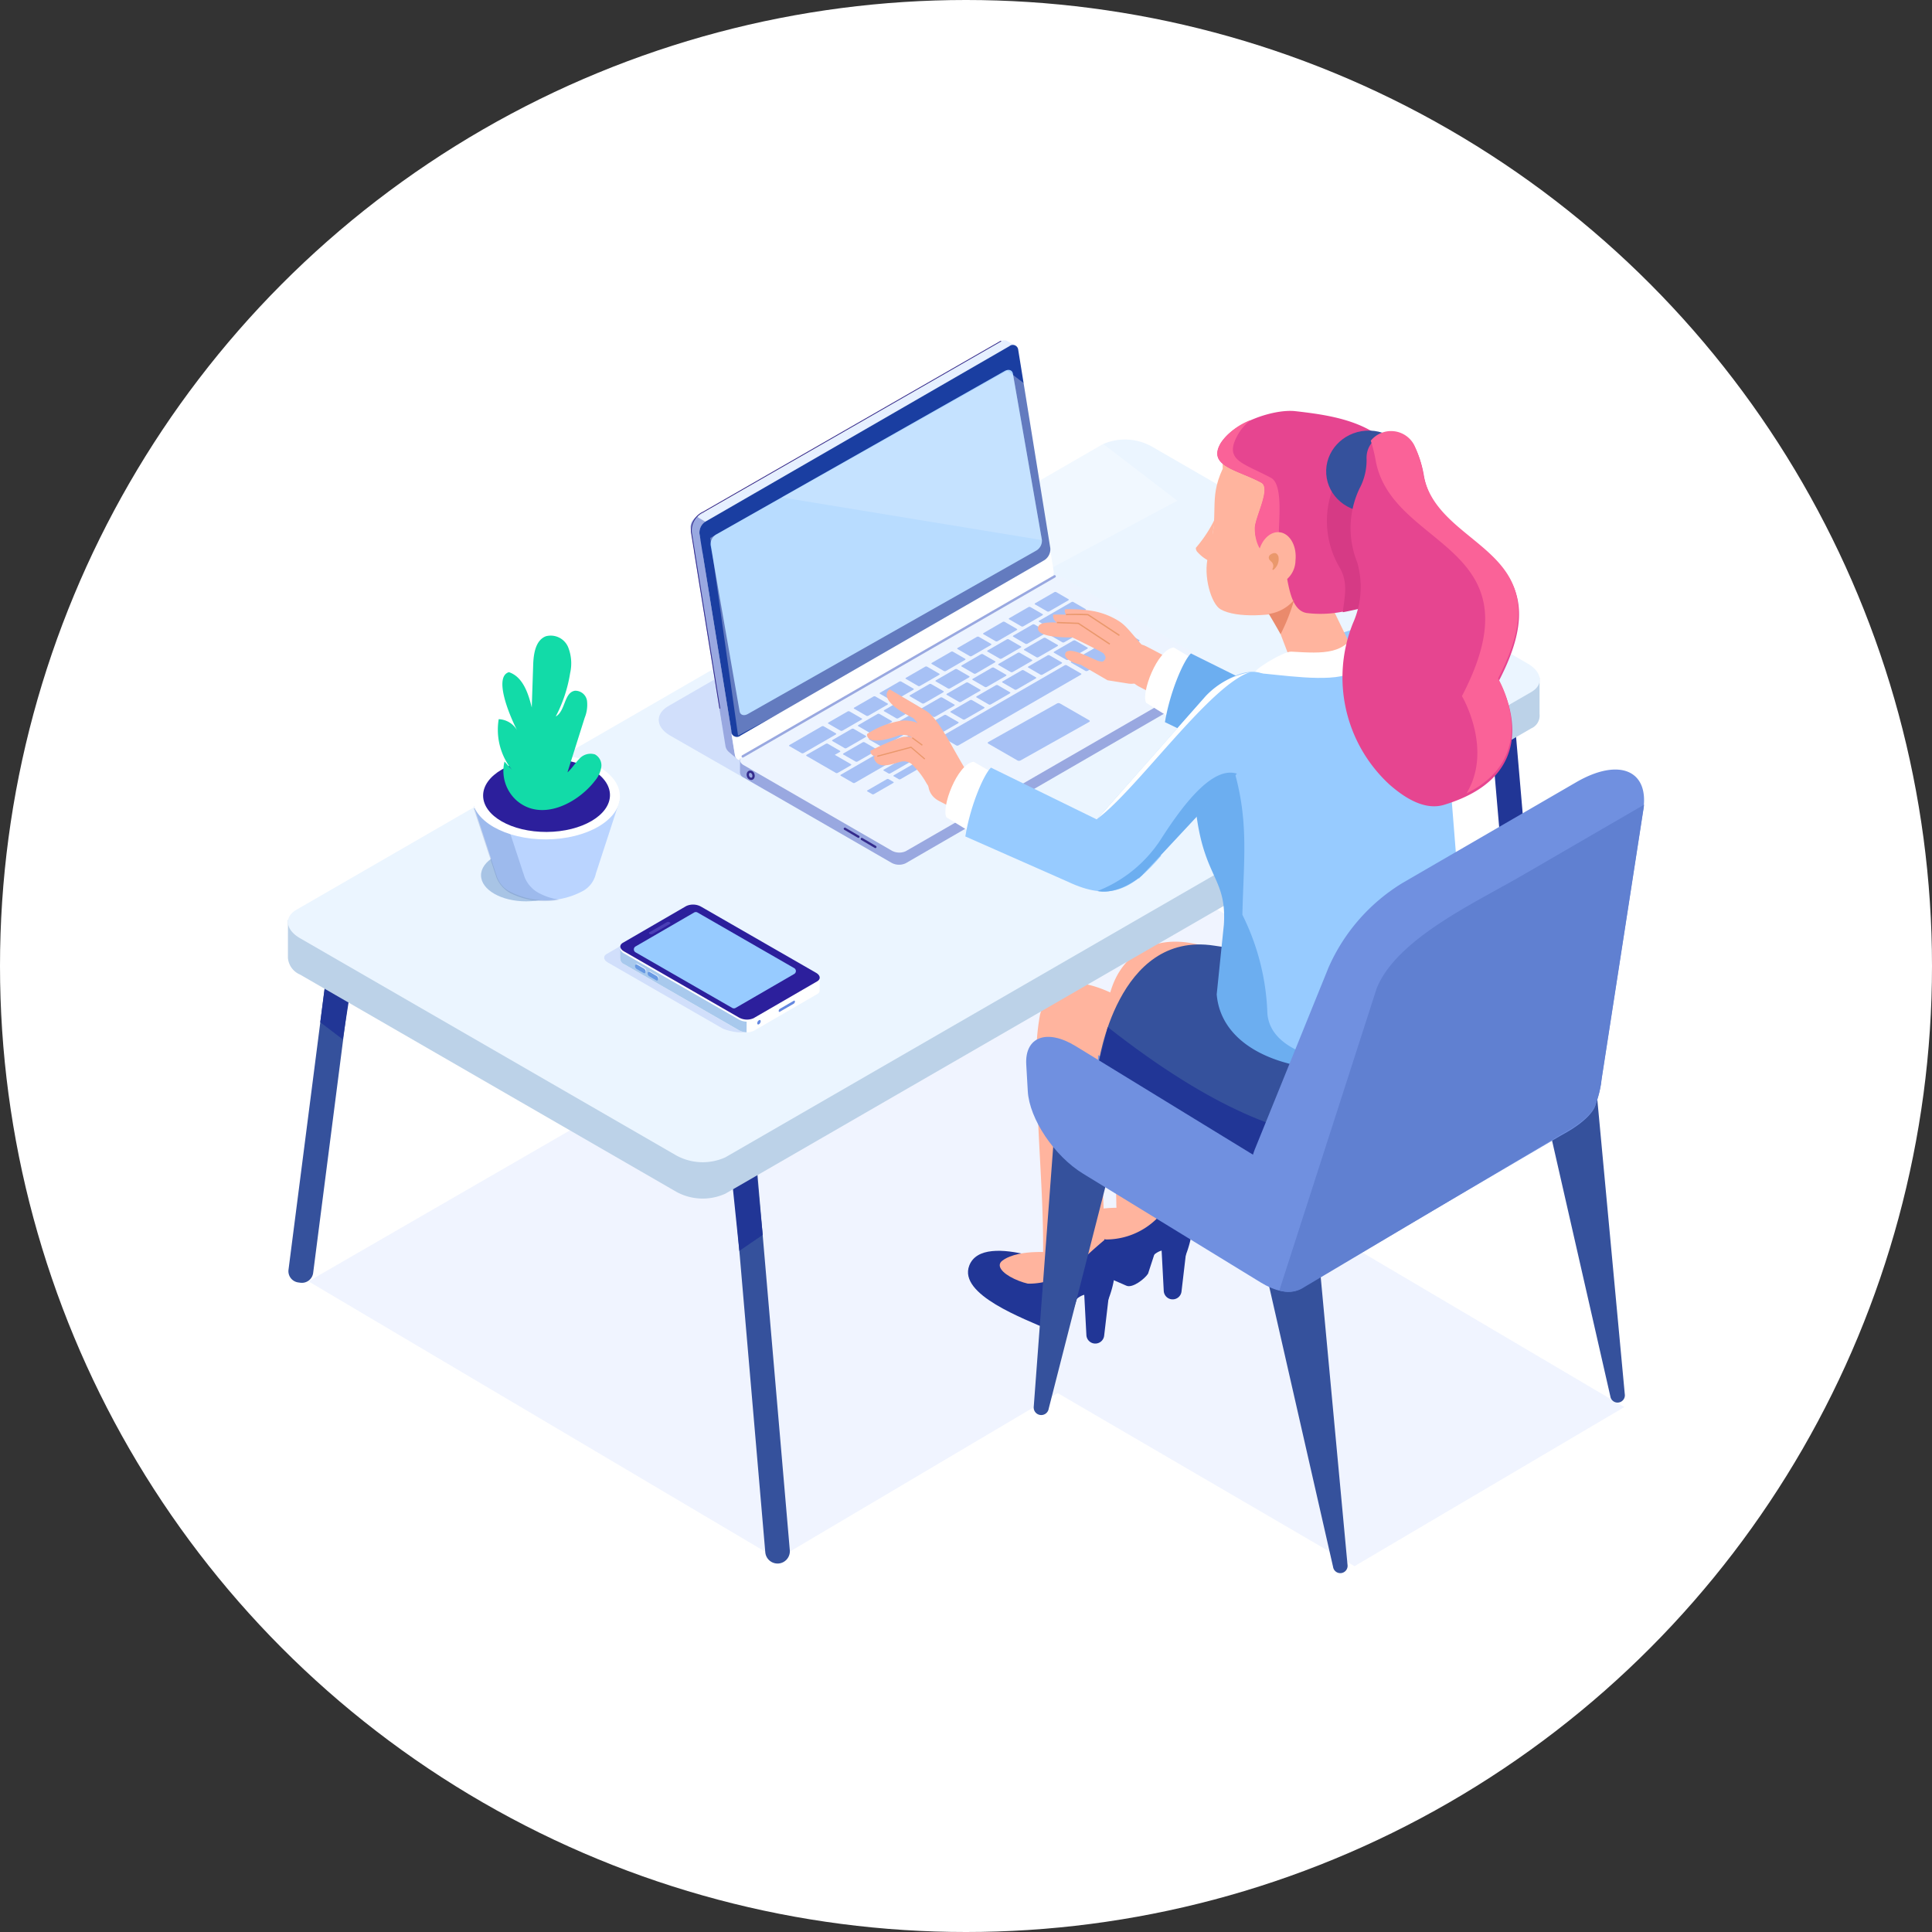 <svg xmlns="http://www.w3.org/2000/svg" xmlns:xlink="http://www.w3.org/1999/xlink" width="208" height="208" viewBox="0 0 208 208">
  <rect x="0" y="0" width="208" height="208" fill="#333333" stroke="none"/>
  <defs>
    <linearGradient id="linear-gradient" x1="5.495" y1="0.5" x2="6.495" y2="0.5" gradientUnits="objectBoundingBox">
      <stop offset="0.053" stop-color="#bad4ff"/>
      <stop offset="0.478" stop-color="#94ceff"/>
      <stop offset="0.684" stop-color="#9ec2ff"/>
      <stop offset="1" stop-color="#85aaff"/>
    </linearGradient>
  </defs>
  <g id="merit_img01.s" transform="translate(-491 -2916)">
    <circle id="楕円形_41" data-name="楕円形 41" cx="104" cy="104" r="104" transform="translate(491 2916)" fill="#fff"/>
    <g id="merit_01" transform="translate(518.379 2929.067)" style="isolation: isolate">
      <path id="パス_2883" data-name="パス 2883" d="M99.144,102.972,126.3,87.293c2.517-1.453,1.5-4.64-2.263-7.082l-9.761-6.338c-3.761-2.442-8.9-3.252-11.415-1.8L75.705,87.753c-2.517,1.453-1.5,4.64,2.263,7.082l9.761,6.338C91.49,103.615,96.627,104.425,99.144,102.972Z" transform="translate(14.19 12.126)" fill="#3d62c4"/>
      <path id="パス_2884" data-name="パス 2884" d="M5.462,113.915,89.18,65.58l48,28.242,2.3.543L115.3,108.673l31.824,18.781-29.045,17.126L86.124,125.943,55.952,143.8Z" transform="translate(0.369 10.968)" fill="#d9e3ff" opacity="0.39" style="mix-blend-mode: multiply;isolation: isolate"/>
      <path id="パス_2885" data-name="パス 2885" d="M94.608,87.532a57.76,57.76,0,0,0-5.467-3.706c-.723-.422-1.463-.809-2.217-1.175-.569-.276.216.058-.337-.151-.338-.127-.678-.25-1.024-.352-.271-.079-.548-.129-.819-.2-.682-.189.351-.078-.075-.011a2.015,2.015,0,0,1-.572,0c-.355-.085.708-.181.026.012-.642.181.178-.108.127-.076-.213.133-.8.466.1-.136a1.708,1.708,0,0,0-.329.318c-.318.384.221-.293.224-.3-.039.09-.155.174-.175.271-.024.118-.389.766-.136.213s-.049.156-.083.285c-.121.452-.2.908-.308,1.359-.137.557.03-.672,0,.1-.012.269-.045.538-.06.808-.03.576-.039,1.154-.035,1.73.021,2.651.305,5.294.572,7.928.313,3.08.656,6.165.684,9.264.038,4.245-6.556,4.248-6.594,0-.054-5.963-1.328-11.861-1.257-17.826.03-2.468.264-5.27,1.657-7.394,1.717-2.621,4.56-3.479,7.557-2.975,4.385.736,8.409,3.732,11.876,6.327a3.4,3.4,0,0,1,1.183,4.511c-.821,1.4-3.077,2.256-4.511,1.183Z" transform="translate(14.696 12.933)" fill="#ffb49e"/>
      <path id="パス_2886" data-name="パス 2886" d="M83.729,102.866l-1.14,3.495c-.392.587-1.687,1.581-2.33,1.289-2.662-1.209-9.8-3.784-8.589-6.926,1.521-3.953,11.6.707,11.6.707Z" transform="translate(13.63 17.702)" fill="#213696"/>
      <path id="パス_2887" data-name="パス 2887" d="M80.555,99.346s-4.016-.542-5.875.812c-.73.532-.055,1.354,1.265,1.976,2.6,1.225,5.6.874,7.032-1.124l.925-.554Z" transform="translate(14.202 17.723)" fill="#ffb49e"/>
      <path id="パス_2888" data-name="パス 2888" d="M85.093,100.045l-.97,8.26a.959.959,0,0,1-.389.665h0a.96.96,0,0,1-1.523-.726l-.363-6.877a.96.96,0,0,1,.268-.718l1.334-1.381a.96.96,0,0,1,1.643.778Z" transform="translate(15.7 17.67)" fill="#213696"/>
      <path id="パス_2889" data-name="パス 2889" d="M85.362,98.175s2.414,1.749.241,6.886c-.03.069-.044.271-.09.211-2.132-2.832-3.768,0-3.768,0l-6-2.547a7.789,7.789,0,0,0,7.14-2.305C83.732,99.54,85.362,98.175,85.362,98.175Z" transform="translate(14.475 17.51)" fill="#213696"/>
      <path id="パス_2890" data-name="パス 2890" d="M76.793,106.83l-1.14,3.495c-.392.587-1.687,1.581-2.33,1.289-2.662-1.209-9.8-3.784-8.589-6.926,1.521-3.952,11.6.707,11.6.707Z" transform="translate(12.238 18.497)" fill="#213696"/>
      <path id="パス_2891" data-name="パス 2891" d="M73.619,103.31s-4.016-.542-5.875.812c-.731.532-.055,1.354,1.265,1.976,2.6,1.225,5.6.874,7.032-1.124l.925-.554Z" transform="translate(12.809 18.519)" fill="#ffb49e"/>
      <path id="パス_2892" data-name="パス 2892" d="M95.471,93.851A33.329,33.329,0,0,1,82.2,89.677c-1.607-.867-3.155-1.832-4.72-2.77-.533-.319-1.067-.64-1.616-.931-.26-.138-.528-.259-.79-.392.888.452.2.047-.057.022-.2-.02.7.009.957-.055a3.758,3.758,0,0,0,1.356-1.057q.335-.888.177-.393-.076.367,0-.1.071-.593,0,.165-.034.432-.06.864c-.151,2.584-.087,5.179.012,7.764.2,5.289.656,10.575.583,15.872-.058,4.24-6.653,4.252-6.595,0,.062-4.51-.262-9.015-.479-13.517-.107-2.211-.2-4.424-.2-6.638a24.824,24.824,0,0,1,.35-6.008c1.856-7.22,9.969-1.029,13.43.929a26.522,26.522,0,0,0,10.931,3.82,3.38,3.38,0,0,1,3.3,3.3,3.323,3.323,0,0,1-3.3,3.3Z" transform="translate(13.471 13.681)" fill="#ffb49e"/>
      <path id="パス_2893" data-name="パス 2893" d="M78.156,104.009l-.969,8.26a.96.96,0,0,1-.389.665h0a.96.96,0,0,1-1.523-.726l-.365-6.878a.959.959,0,0,1,.268-.718l1.334-1.381a.96.96,0,0,1,1.644.779Z" transform="translate(14.308 18.465)" fill="#213696"/>
      <path id="パス_2894" data-name="パス 2894" d="M78.426,102.139s2.414,1.749.24,6.886c-.03.069-.044.271-.09.211-2.132-2.832-3.768,0-3.768,0l-6-2.547a7.789,7.789,0,0,0,7.14-2.305C76.8,103.5,78.426,102.139,78.426,102.139Z" transform="translate(13.083 18.305)" fill="#213696"/>
      <path id="パス_2895" data-name="パス 2895" d="M94.1,97l-17.811-8.33s2-14.382,12.464-12.762c17.252,2.67,20.286-1.041,20.286-1.041l.75,13.7C111.028,103.3,99.831,100.392,94.1,97Z" transform="translate(14.584 12.832)" fill="#35519c"/>
      <path id="パス_2896" data-name="パス 2896" d="M4.956,112.633l-.224-.03a1.224,1.224,0,0,1-1.059-1.371L8.487,73.779A1.225,1.225,0,0,1,9.858,72.72l.224.03a1.225,1.225,0,0,1,1.059,1.371L6.327,111.574a1.225,1.225,0,0,1-1.371,1.06Z" transform="translate(0.009 12.399)" fill="#35519c"/>
      <path id="パス_2897" data-name="パス 2897" d="M48.726,141.677h0a1.326,1.326,0,0,0,1.205-1.433l-5.2-60.423a1.326,1.326,0,0,0-1.433-1.205h0a1.326,1.326,0,0,0-1.205,1.433l5.2,60.421a1.326,1.326,0,0,0,1.434,1.206Z" transform="translate(7.72 13.583)" fill="#35519c"/>
      <path id="パス_2898" data-name="パス 2898" d="M1.14,0h.368a1.141,1.141,0,0,1,1.142,1.14V45.735a1.141,1.141,0,0,1-1.141,1.141H1.141A1.141,1.141,0,0,1,0,45.735V1.141A1.141,1.141,0,0,1,1.141,0Z" transform="matrix(-0.996, 0.086, -0.086, -0.996, 139.289, 106.186)" fill="#213696"/>
      <path id="パス_2899" data-name="パス 2899" d="M44.243,104.607l2.52-1.724-.721-7.258-2.684.419Z" transform="translate(7.975 16.998)" fill="#213696"/>
      <path id="パス_2900" data-name="パス 2900" d="M8.946,85.665,6.517,83.814l.939-7.243,2.811.588Z" transform="translate(0.581 13.174)" fill="#213696"/>
      <path id="パス_2901" data-name="パス 2901" d="M3.621,81.427H9.406L91.3,34.144a5.9,5.9,0,0,1,5.307.22l36.335,20.978h5.428v3.913a1.5,1.5,0,0,1-.9,1.547L50.712,110.894a5.9,5.9,0,0,1-5.307-.22L4.92,87.3a2.132,2.132,0,0,1-1.3-1.793h0Z" transform="translate(0 4.552)" fill="#bcd2e8"/>
      <path id="パス_2902" data-name="パス 2902" d="M50.712,107.635l86.763-50.093c1.36-.785,1.189-2.157-.381-3.064L96.609,31.1a5.9,5.9,0,0,0-5.307-.22L4.539,80.977c-1.36.785-1.19,2.157.381,3.064l40.485,23.374A5.9,5.9,0,0,0,50.712,107.635Z" transform="translate(0 3.898)" fill="#ebf5ff"/>
      <path id="パス_2903" data-name="パス 2903" d="M53.813,66.869l27.7-16.347c1.484-.857-5.694-4.845-7.278-5.754L73.377,40.4c-1.586-.909,2.306-4.426.821-3.569L37.931,57.765c-1.484.857-1.4,2.29.183,3.2l10.14,5.812A6.164,6.164,0,0,0,53.813,66.869Z" transform="translate(6.673 5.17)" fill="#a7bcf5" opacity="0.39" style="mix-blend-mode: multiply;isolation: isolate"/>
      <path id="パス_2904" data-name="パス 2904" d="M40.029,40.509v-.04a.241.241,0,0,1,0-.036v-.01a.106.106,0,0,1,0-.026c0-.009,0-.024,0-.036a.042.042,0,0,1,0-.017v-.019c0-.012,0-.024.006-.036l.007-.034v0l.008-.036.009-.036,0-.009,0-.007.005-.019.011-.034.009-.026v-.008l.012-.032.012-.03L40.131,40l0-.006.005-.012.014-.032c0-.011.01-.021.015-.03l0,0,0,0,.017-.033.017-.03.011-.02.005-.01.03-.048.01-.016v0l.042-.06.006-.008.006-.008.015-.02.026-.032.01-.012.005-.006.01-.011.026-.03.02-.021,0,0,0,0c.01-.01.019-.019.03-.028l.03-.029h0l.03-.026.032-.027,0,0,0,0,.024-.018.033-.023.009-.006,0,0h0l.02-.013.033-.02.181-.1.985.534-.247.143-.033.022-.033.023-.032.025L41.5,40l-.051.043h0c-.017.015-.033.03-.049.046l-.006.006c-.015.015-.03.03-.045.047l-.007.007-.041.049-.007.009-.039.051-.019.027-.023.033-.025.039-.016.026-.013.023-.023.041-.006.011c-.01.019-.019.038-.028.057l0,0c-.01.02-.018.041-.027.062l0,.006c-.008.02-.016.04-.023.06l0,.008c-.007.02-.014.04-.02.06l0,.009c-.006.02-.011.04-.016.06l0,.009c0,.02-.009.04-.012.06v.009c0,.02-.007.041-.009.06v.008q0,.03-.005.06v.1a.2.2,0,0,0,0,.038c0,.012,0,.027,0,.04s0,.021,0,.03l.009.056L44.4,62.307c.016.1.4.74.316.689l-.932-.789a1.085,1.085,0,0,1-.369-.654L40.082,40.9l-.04-.251c0-.01,0-.02,0-.03s0-.018,0-.027v-.014c0-.013,0-.025,0-.038s0-.02,0-.03Z" transform="translate(7.307 5.681)" fill="#99a8e0"/>
      <path id="パス_2905" data-name="パス 2905" d="M41.487,42.956a1.4,1.4,0,0,0-.666,1.316l3.456,21.356a.577.577,0,0,0,.941.388L77.926,47.131a1.4,1.4,0,0,0,.666-1.316L75.137,24.46a.577.577,0,0,0-.941-.388Z" transform="translate(7.465 2.613)" fill="#fff"/>
      <path id="パス_2906" data-name="パス 2906" d="M39.725,38.515v-.039a.246.246,0,0,1,0-.036v-.01a.1.1,0,0,1,0-.025c0-.008,0-.024,0-.036l0-.017v-.019c0-.012,0-.024.006-.036l.007-.034v0l.008-.036.009-.036,0-.009,0-.007.006-.019.011-.034.009-.026v-.008l.012-.032c0-.011.008-.02.013-.03l.005-.013,0-.006.005-.012.014-.03c.005-.011.01-.021.015-.03l0,0,0,0,.017-.033.017-.03.011-.02.005-.01.03-.048.01-.016v0L40,37.7l.006-.008.006-.008.015-.02.026-.032.01-.012.005-.006.01-.011.026-.03.02-.021,0,0,0,0,.03-.029.03-.029h0l.03-.026.032-.026,0,0,0,0,.024-.018.033-.023.009-.006,0,0h0l.02-.013.033-.02.792-.457.972.587s-.835.437-.846.443l-.033.022-.033.023-.033.025L41.193,38l-.051.043h0c-.017.015-.033.03-.049.046l-.006.006c-.015.015-.03.03-.045.047l-.007.007-.041.049-.007.009-.039.051-.019.027-.023.033-.025.039-.016.026-.013.023-.023.041-.006.011c-.01.019-.02.038-.029.058l0,0-.027.06,0,.006c-.008.02-.016.041-.023.06l0,.008c-.007.02-.014.04-.019.06l0,.009c-.006.02-.011.04-.016.06l0,.009c0,.02-.009.041-.013.06v.009c0,.02-.007.041-.009.06v.008q0,.03-.005.06v.1c0,.012,0,.025,0,.038s0,.027,0,.04,0,.021,0,.03l.009.056L44.1,60.313c.016.1.4.74.316.689l-.931-.789a1.085,1.085,0,0,1-.37-.654l-3.335-20.65-.041-.251,0-.03,0-.027v-.014c0-.012,0-.025,0-.038s0-.02,0-.03Z" transform="translate(7.246 5.21)" fill="#99a8e0"/>
      <path id="パス_2907" data-name="パス 2907" d="M44.153,63.556l.011-1.575,1.274,1.077.274-.631,32-18.474a1.872,1.872,0,0,1,1.6.063l13.862,7.954v-.221l2.106,1.024.3-.121-.04.972a.45.45,0,0,1-.244.375l-33.3,19.274a1.681,1.681,0,0,1-1.51-.037l-15.954-9.2a.611.611,0,0,1-.368-.486Z" transform="translate(8.135 6.597)" fill="#99a8e0"/>
      <path id="パス_2908" data-name="パス 2908" d="M62,72.2,95.3,52.98c.385-.223.337-.615-.108-.872L79.235,42.9a1.685,1.685,0,0,0-1.51-.063L44.43,62.058c-.385.222-.337.615.108.872l15.955,9.212A1.684,1.684,0,0,0,62,72.2Z" transform="translate(8.138 6.373)" fill="#edf4ff"/>
      <path id="パス_2909" data-name="パス 2909" d="M71.941,46.127a.255.255,0,0,0,.22-.025l2.021-1.167c.073-.042.093-.1.045-.127l-1.339-.774a.255.255,0,0,0-.22.026l-2.021,1.167c-.073.042-.093.1-.045.127Z" transform="translate(13.438 6.641)" fill="#a7c1f5"/>
      <path id="パス_2910" data-name="パス 2910" d="M69.988,49.029A.254.254,0,0,0,70.208,49l2.021-1.167c.073-.042.092-.1.043-.127l-1.339-.774a.254.254,0,0,0-.219.026l-2.021,1.167c-.074.042-.093.1-.045.127Z" transform="translate(13.046 7.223)" fill="#a7c1f5"/>
      <path id="パス_2911" data-name="パス 2911" d="M70.975,50.233a.254.254,0,0,0,.219-.026l2.022-1.167c.072-.041.093-.1.045-.127l-1.34-.775a.258.258,0,0,0-.219.026L69.68,49.332c-.073.042-.092.1-.045.127Z" transform="translate(13.244 7.465)" fill="#a7c1f5"/>
      <path id="パス_2912" data-name="パス 2912" d="M73.647,50.465a.255.255,0,0,0,.219-.025l2.022-1.167c.072-.042.092-.1.044-.126l-1.339-.774a.256.256,0,0,0-.219.025l-2.022,1.167c-.073.042-.092.1-.044.127Z" transform="translate(13.78 7.511)" fill="#a7c1f5"/>
      <path id="パス_2913" data-name="パス 2913" d="M78.318,49.812a.255.255,0,0,0,.22-.026L80.56,48.62c.073-.042.093-.1.045-.127l-1.573-.908a.256.256,0,0,0-.22.026l-2.021,1.167c-.073.042-.092.1-.045.127Z" transform="translate(14.671 7.353)" fill="#a7c1f5"/>
      <path id="パス_2914" data-name="パス 2914" d="M75.414,51.554a.327.327,0,0,0,.261-.05l2.648-1.528c.095-.055.134-.122.085-.151l-1.573-.908a.331.331,0,0,0-.26.049l-2.648,1.528c-.1.055-.133.124-.086.151Z" transform="translate(14.089 7.622)" fill="#a7c1f5"/>
      <path id="パス_2915" data-name="パス 2915" d="M60.758,59.765a.25.25,0,0,0,.2-.034l2.019-1.166c.074-.043.1-.1.06-.121l-.581-.336a.254.254,0,0,0-.206.035l-2.02,1.166c-.073.042-.1.1-.06.118Z" transform="translate(11.347 9.467)" fill="#a7c1f5"/>
      <path id="パス_2916" data-name="パス 2916" d="M58.509,61.1a.25.25,0,0,0,.2-.034L60.732,59.9c.074-.043.1-.1.06-.121l-.581-.336a.254.254,0,0,0-.206.035l-2.02,1.166c-.073.042-.1.1-.06.118Z" transform="translate(10.895 9.734)" fill="#a7c1f5"/>
      <path id="パス_2917" data-name="パス 2917" d="M56.12,62.439a.252.252,0,0,0,.2-.036l2.021-1.166c.072-.042.1-.095.063-.117l-.56-.324a.253.253,0,0,0-.2.036L55.622,62c-.073.042-.1.095-.062.117Z" transform="translate(10.421 10.006)" fill="#a7c1f5"/>
      <path id="パス_2918" data-name="パス 2918" d="M57.587,60.581a.251.251,0,0,0,.2-.036l2.021-1.166c.073-.042.1-.095.063-.117l-.56-.324a.253.253,0,0,0-.2.036L57.089,60.14c-.073.042-.1.095-.062.117Z" transform="translate(10.715 9.633)" fill="#a7c1f5"/>
      <path id="パス_2919" data-name="パス 2919" d="M63.835,59.243a.256.256,0,0,0,.221-.026L77.21,51.625c.072-.042.093-.1.045-.127l-1.573-.909a.261.261,0,0,0-.22.026L62.308,58.207c-.073.042-.093.1-.046.127Z" transform="translate(11.764 7.956)" fill="#a7c1f5"/>
      <path id="パス_2920" data-name="パス 2920" d="M75.466,50.856a.026.026,0,0,0,.021-.006l1.545-.892c.008,0,.013-.01.01-.012l-.1-.056a.027.027,0,0,0-.021.006l-1.545.892c-.009.005-.013.011-.01.012Z" transform="translate(14.4 7.819)" fill="#a7c1f5"/>
      <path id="パス_2921" data-name="パス 2921" d="M78.765,48.722a.013.013,0,0,0,.012,0l.656-.379s0-.005,0-.007l-.1-.056a.013.013,0,0,0-.012,0l-.656.379s0,.005,0,.007Z" transform="translate(15.061 7.495)" fill="#a7c1f5"/>
      <path id="パス_2922" data-name="パス 2922" d="M71.339,51.8a.256.256,0,0,0,.22-.026L73.58,50.6c.072-.041.093-.1.045-.127L72.285,49.7a.259.259,0,0,0-.22.026l-2.022,1.167c-.073.042-.092.1-.044.127Z" transform="translate(13.317 7.778)" fill="#a7c1f5"/>
      <path id="パス_2923" data-name="パス 2923" d="M69.021,53.134a.255.255,0,0,0,.219-.025l2.021-1.167c.073-.042.093-.1.045-.127l-1.339-.774a.258.258,0,0,0-.221.026l-2.021,1.166c-.072.041-.09.1-.043.127Z" transform="translate(12.852 8.047)" fill="#a7c1f5"/>
      <path id="パス_2924" data-name="パス 2924" d="M66.7,54.471a.253.253,0,0,0,.219-.025l2.022-1.167c.072-.042.092-.1.044-.127l-1.339-.774a.256.256,0,0,0-.219.025l-2.022,1.167c-.072.042-.092.1-.044.127Z" transform="translate(12.386 8.315)" fill="#a7c1f5"/>
      <path id="パス_2925" data-name="パス 2925" d="M64.384,55.809a.255.255,0,0,0,.219-.025l2.022-1.167c.073-.042.093-.1.045-.127l-1.339-.774a.256.256,0,0,0-.22.026l-2.022,1.167c-.073.042-.09.1-.044.127Z" transform="translate(11.921 8.584)" fill="#a7c1f5"/>
      <path id="パス_2926" data-name="パス 2926" d="M62.066,57.147a.259.259,0,0,0,.221-.027l2.021-1.166c.072-.042.092-.1.044-.126l-1.34-.774a.255.255,0,0,0-.219.025l-2.021,1.166c-.073.042-.093.1-.045.127Z" transform="translate(11.456 8.852)" fill="#a7c1f5"/>
      <path id="パス_2927" data-name="パス 2927" d="M59.748,58.484a.255.255,0,0,0,.219-.026l2.021-1.166c.073-.042.093-.1.045-.127l-1.339-.774a.257.257,0,0,0-.22.026l-2.021,1.166c-.072.042-.092.1-.044.127Z" transform="translate(10.991 9.121)" fill="#a7c1f5"/>
      <path id="パス_2928" data-name="パス 2928" d="M54.526,61.833a.255.255,0,0,0,.219-.026l5.508-3.178c.073-.042.092-.1.045-.127l-1.339-.774a.256.256,0,0,0-.22.025L53.23,60.932c-.073.042-.092.1-.044.127Z" transform="translate(9.942 9.389)" fill="#a7c1f5"/>
      <path id="パス_2929" data-name="パス 2929" d="M68.668,51.563a.251.251,0,0,0,.218-.025l2.022-1.167c.073-.042.093-.1.044-.127l-1.34-.774a.253.253,0,0,0-.218.026l-2.022,1.167c-.073.042-.09.1-.044.126Z" transform="translate(12.781 7.732)" fill="#a7c1f5"/>
      <path id="パス_2930" data-name="パス 2930" d="M66.349,52.9a.254.254,0,0,0,.219-.026l2.022-1.167c.072-.041.092-.1.044-.126l-1.34-.774a.255.255,0,0,0-.218.025L65.054,52c-.072.042-.092.1-.045.126Z" transform="translate(12.316 8)" fill="#a7c1f5"/>
      <path id="パス_2931" data-name="パス 2931" d="M64.031,54.239a.255.255,0,0,0,.219-.026l2.021-1.167c.072-.041.094-.1.045-.127l-1.34-.774a.259.259,0,0,0-.22.026l-2.021,1.167c-.072.042-.092.1-.045.127Z" transform="translate(11.85 8.269)" fill="#a7c1f5"/>
      <path id="パス_2932" data-name="パス 2932" d="M61.714,55.576a.252.252,0,0,0,.219-.026l2.021-1.166c.073-.042.093-.1.045-.127l-1.34-.774a.256.256,0,0,0-.219.026l-2.021,1.166c-.073.042-.092.1-.045.126Z" transform="translate(11.385 8.537)" fill="#a7c1f5"/>
      <path id="パス_2933" data-name="パス 2933" d="M59.394,56.914a.254.254,0,0,0,.219-.026l2.022-1.167c.073-.042.093-.1.044-.126l-1.34-.774a.254.254,0,0,0-.218.026L58.1,56.013c-.072.042-.092.1-.045.126Z" transform="translate(10.92 8.806)" fill="#a7c1f5"/>
      <path id="パス_2934" data-name="パス 2934" d="M57.077,58.251a.252.252,0,0,0,.219-.026l2.02-1.166c.074-.042.094-.1.045-.127l-1.34-.774a.256.256,0,0,0-.22.027l-2.021,1.166c-.073.042-.092.1-.045.126Z" transform="translate(10.455 9.074)" fill="#a7c1f5"/>
      <path id="パス_2935" data-name="パス 2935" d="M54.759,59.589a.253.253,0,0,0,.219-.026L57,58.4c.072-.042.092-.1.044-.126L55.7,57.5a.254.254,0,0,0-.218.025l-2.022,1.167c-.072.042-.092.1-.045.126Z" transform="translate(9.989 9.342)" fill="#a7c1f5"/>
      <path id="パス_2936" data-name="パス 2936" d="M67.68,50.359a.253.253,0,0,0,.22-.025l2.022-1.167c.072-.041.09-.1.043-.127l-1.339-.774a.253.253,0,0,0-.218.025l-2.022,1.167c-.073.042-.092.1-.045.127Z" transform="translate(12.583 7.49)" fill="#a7c1f5"/>
      <path id="パス_2937" data-name="パス 2937" d="M65.363,51.7a.254.254,0,0,0,.22-.025L67.6,50.5c.073-.042.093-.1.044-.127L66.308,49.6a.254.254,0,0,0-.219.026L64.067,50.8c-.072.041-.092.1-.044.126Z" transform="translate(12.118 7.758)" fill="#a7c1f5"/>
      <path id="パス_2938" data-name="パス 2938" d="M63.044,53.034a.253.253,0,0,0,.221-.026l2.021-1.166c.072-.042.092-.1.043-.127l-1.339-.774a.255.255,0,0,0-.218.025L61.75,52.134c-.073.042-.093.1-.045.127Z" transform="translate(11.652 8.027)" fill="#a7c1f5"/>
      <path id="パス_2939" data-name="パス 2939" d="M60.727,54.372a.253.253,0,0,0,.22-.025l2.022-1.167c.073-.042.093-.1.044-.127l-1.34-.774a.256.256,0,0,0-.219.026l-2.022,1.167c-.073.042-.092.1-.044.126Z" transform="translate(11.187 8.295)" fill="#a7c1f5"/>
      <path id="パス_2940" data-name="パス 2940" d="M58.408,55.709a.253.253,0,0,0,.219-.024l2.022-1.167c.073-.042.092-.1.044-.127l-1.34-.774a.254.254,0,0,0-.219.026l-2.022,1.167c-.072.041-.09.1-.044.126Z" transform="translate(10.722 8.564)" fill="#a7c1f5"/>
      <path id="パス_2941" data-name="パス 2941" d="M56.089,57.047a.255.255,0,0,0,.221-.026l2.021-1.166c.072-.041.092-.1.043-.127l-1.339-.774a.257.257,0,0,0-.219.026L54.8,56.147c-.074.042-.093.1-.046.127Z" transform="translate(10.256 8.832)" fill="#a7c1f5"/>
      <path id="パス_2942" data-name="パス 2942" d="M53.773,58.384a.254.254,0,0,0,.22-.025l2.022-1.167c.073-.042.092-.1.044-.127l-1.339-.774a.255.255,0,0,0-.219.026l-2.022,1.167c-.072.042-.092.1-.044.126Z" transform="translate(9.791 9.101)" fill="#a7c1f5"/>
      <path id="パス_2943" data-name="パス 2943" d="M72.306,47.826a.253.253,0,0,0,.22-.025l3.428-1.978c.073-.042.093-.1.044-.127l-1.339-.774a.256.256,0,0,0-.219.026l-3.428,1.978c-.073.042-.093.1-.045.127Z" transform="translate(13.511 6.819)" fill="#a7c1f5"/>
      <path id="パス_2944" data-name="パス 2944" d="M49.917,58.97a.256.256,0,0,0,.22-.026l3.428-1.978c.072-.041.092-.1.044-.127l-1.339-.774a.255.255,0,0,0-.219.025L48.623,58.07c-.073.042-.093.1-.045.127Z" transform="translate(9.018 9.056)" fill="#a7c1f5"/>
      <path id="パス_2945" data-name="パス 2945" d="M73.294,49.094a.252.252,0,0,0,.219-.026L77.6,46.71c.073-.042.093-.1.045-.127l-1.34-.774a.256.256,0,0,0-.219.026L72,48.193c-.074.042-.092.1-.045.127Z" transform="translate(13.709 6.997)" fill="#a7c1f5"/>
      <path id="パス_2946" data-name="パス 2946" d="M75.964,49.2a.255.255,0,0,0,.22-.026L78.908,47.6c.073-.042.093-.1.045-.127L77.613,46.7a.257.257,0,0,0-.22.026l-2.724,1.572c-.073.042-.092.1-.044.127Z" transform="translate(14.245 7.175)" fill="#a7c1f5"/>
      <path id="パス_2947" data-name="パス 2947" d="M69.623,47.465a.254.254,0,0,0,.22-.026l2.02-1.166c.073-.042.093-.1.044-.127l-1.339-.773a.253.253,0,0,0-.22.026l-2.02,1.166c-.074.042-.093.1-.045.127Z" transform="translate(12.973 6.909)" fill="#a7c1f5"/>
      <path id="パス_2948" data-name="パス 2948" d="M67.315,48.8a.256.256,0,0,0,.22-.026L69.557,47.6c.073-.042.093-.1.045-.127L68.262,46.7a.255.255,0,0,0-.22.026L66.021,47.9c-.073.042-.093.1-.045.127Z" transform="translate(12.509 7.176)" fill="#a7c1f5"/>
      <path id="パス_2949" data-name="パス 2949" d="M65,50.133a.252.252,0,0,0,.219-.025l2.022-1.167c.072-.042.092-.1.044-.127l-1.339-.774a.255.255,0,0,0-.219.025L63.7,49.233c-.073.042-.092.1-.044.127Z" transform="translate(12.044 7.445)" fill="#a7c1f5"/>
      <path id="パス_2950" data-name="パス 2950" d="M62.68,51.471a.255.255,0,0,0,.22-.026l2.02-1.166c.073-.042.093-.1.045-.127l-1.339-.774a.254.254,0,0,0-.22.026l-2.02,1.166c-.073.042-.093.1-.045.127Z" transform="translate(11.579 7.713)" fill="#a7c1f5"/>
      <path id="パス_2951" data-name="パス 2951" d="M60.362,52.808a.251.251,0,0,0,.219-.025L62.6,51.617c.073-.042.093-.1.045-.127l-1.339-.774a.254.254,0,0,0-.22.026l-2.021,1.166c-.073.042-.092.1-.043.126Z" transform="translate(11.114 7.982)" fill="#a7c1f5"/>
      <path id="パス_2952" data-name="パス 2952" d="M58.043,54.146a.255.255,0,0,0,.219-.025l2.022-1.167c.072-.042.09-.1.043-.127l-1.339-.773a.252.252,0,0,0-.219.025l-2.022,1.167c-.072.042-.092.1-.044.127Z" transform="translate(10.648 8.25)" fill="#a7c1f5"/>
      <path id="パス_2953" data-name="パス 2953" d="M55.724,55.484a.256.256,0,0,0,.22-.026l2.021-1.167c.073-.042.093-.1.045-.127l-1.339-.774a.255.255,0,0,0-.22.026l-2.022,1.167c-.073.042-.093.1-.044.127Z" transform="translate(10.183 8.518)" fill="#a7c1f5"/>
      <path id="パス_2954" data-name="パス 2954" d="M53.407,56.821a.254.254,0,0,0,.219-.025l2.023-1.167c.072-.041.09-.1.043-.126l-1.339-.773a.253.253,0,0,0-.218.025l-2.023,1.167c-.072.042-.09.1-.043.126Z" transform="translate(9.718 8.787)" fill="#a7c1f5"/>
      <path id="パス_2955" data-name="パス 2955" d="M52.181,57.655a.31.31,0,0,1,.119-.039.165.165,0,0,1,.1.013l1.339.774a.046.046,0,0,1,.024.058.149.149,0,0,1-.067.068l-.528.3,1.756,1.015a.045.045,0,0,1,.023.058.144.144,0,0,1-.068.068l-1.362.786a.319.319,0,0,1-.121.039.167.167,0,0,1-.1-.013l-3.184-1.84a.045.045,0,0,1-.023-.058.143.143,0,0,1,.068-.069Z" transform="translate(9.326 9.369)" fill="#a7c1f5"/>
      <path id="パス_2956" data-name="パス 2956" d="M76.054,48.393a.027.027,0,0,0,.021-.006L77.62,47.5c.008,0,.013-.011.01-.012l-.1-.057a.034.034,0,0,0-.021.006l-1.545.892c-.008,0-.013.01-.01.012Z" transform="translate(14.518 7.324)" fill="#a7c1f5"/>
      <path id="パス_2957" data-name="パス 2957" d="M69.891,60.166l7.4-4.151c.086-.048.084-.129,0-.179l-3.144-1.81a.354.354,0,0,0-.315,0l-7.4,4.151c-.086.048-.084.129,0,.179l3.144,1.81A.355.355,0,0,0,69.891,60.166Z" transform="translate(12.593 8.641)" fill="#a7c1f5"/>
      <path id="パス_2958" data-name="パス 2958" d="M45.239,61.051a.514.514,0,0,1-.454-.372.586.586,0,0,1-.009-.371.392.392,0,0,1,.241-.256.478.478,0,0,1,.568.353.586.586,0,0,1,.008.371.392.392,0,0,1-.24.256.351.351,0,0,1-.115.019Zm-.108-.772a.108.108,0,0,0-.035.006.151.151,0,0,0-.085.1.342.342,0,0,0,.007.214c.047.137.164.229.255.2a.151.151,0,0,0,.085-.1.344.344,0,0,0-.007-.214.28.28,0,0,0-.219-.205Z" transform="translate(8.255 9.856)" fill="#342b8c"/>
      <path id="パス_2959" data-name="パス 2959" d="M40.44,40.555l.713.414a.121.121,0,0,0,.121,0L73.743,22.224h0l.181-.1.026-.014.033-.017c.027-.014.055-.025.081-.036l.008,0c.025-.01.051-.017.076-.024l.006,0a.707.707,0,0,1,.076-.015h.005A.692.692,0,0,1,74.3,22h.013a.606.606,0,0,1,.067,0l.018,0,.046.008a.386.386,0,0,1,.038.01l.03.01a.485.485,0,0,1,.076.035l-.952-.553a.519.519,0,0,0-.078-.036l-.007,0h0a.5.5,0,0,0-.064-.017h0l-.018,0-.033,0h-.058l-.046,0h0a.3.3,0,0,0-.039,0l-.01,0-.014,0-.016,0-.033.007h-.006l-.037.01-.035.011-.035.013-.034.014-.034.016L73,21.558l-.086.049h0l-.048.028h0L40.441,40.347a.121.121,0,0,0,0,.208ZM73.179,21.689Z" transform="translate(7.378 2.112)" fill="#e6f0ff"/>
      <path id="パス_2960" data-name="パス 2960" d="M41.186,40.883a1.4,1.4,0,0,0-.666,1.316l3.455,21.356a.577.577,0,0,0,.941.388L77.626,45.06a1.4,1.4,0,0,0,.666-1.316L74.836,22.387A.578.578,0,0,0,73.895,22Z" transform="translate(7.405 2.197)" fill="#1a3ea1"/>
      <path id="パス_2961" data-name="パス 2961" d="M42.154,41.809a1.229,1.229,0,0,0-.637,1.147l3.125,17.917c.069.4.466.522.887.283L76.552,43.581a1.229,1.229,0,0,0,.637-1.147L74.065,24.518c-.069-.395-.466-.522-.887-.283Z" transform="translate(7.605 2.645)" fill="#97cbff"/>
      <path id="パス_2962" data-name="パス 2962" d="M75.91,42.434,72.786,24.518c-.069-.395-.466-.522-.887-.283l-24.01,13.6Z" transform="translate(8.885 2.645)" fill="#dbecff" opacity="0.28"/>
      <path id="パス_2963" data-name="パス 2963" d="M42.867,61.108a.043.043,0,0,1-.042-.036l-3.06-18.95A2.233,2.233,0,0,1,41.058,39.9L73.1,21.506a.043.043,0,0,1,.043.075L41.1,39.981a2.148,2.148,0,0,0-1.248,2.127l3.06,18.95a.043.043,0,0,1-.036.049Z" transform="translate(7.248 2.121)" fill="#342b8c"/>
      <path id="パス_2964" data-name="パス 2964" d="M55.036,66.257a.124.124,0,0,1-.062-.017l-1.459-.856a.123.123,0,0,1,.125-.213l1.459.856a.123.123,0,0,1-.062.23Z" transform="translate(10.002 10.882)" fill="#342b8c"/>
      <path id="パス_2965" data-name="パス 2965" d="M56.556,67.173a.123.123,0,0,1-.062-.017L55.035,66.3a.123.123,0,1,1,.125-.213l1.459.856a.124.124,0,0,1-.062.23Z" transform="translate(10.307 11.066)" fill="#342b8c"/>
      <path id="パス_2966" data-name="パス 2966" d="M44.427,62.153a.13.13,0,0,1-.065-.244L77.925,42.537a.131.131,0,1,1,.131.226L44.492,62.135a.13.13,0,0,1-.065.017Z" transform="translate(8.163 6.339)" fill="#99a8e0"/>
      <path id="パス_2967" data-name="パス 2967" d="M74.556,48.6s-4.266.146-3.617-1.219c.163-.343.969-.423,1.976-.377a.811.811,0,0,1-.4-.851s.619-.025,1.373,0a.773.773,0,0,1-.113-.574,14.662,14.662,0,0,1,3.183.215,7.948,7.948,0,0,1,2.422.93c1.088.633,1.323,1.243,3.561,3.668,0,0-.127.062-.321.144A1.441,1.441,0,0,1,83,52.12l-.025.064a2.2,2.2,0,0,1-2.4,1.386l-2.212-.352-2.88-1.671S73.7,51.165,73.8,50.405c.117-.846,2.062.08,2.062.08l1.442.633c.431.122.623.184.813-.208.114-.233-.148-.492-.144-.542C77.985,50.254,74.556,48.6,74.556,48.6Z" transform="translate(13.497 6.952)" fill="#ffb49e"/>
      <path id="パス_2968" data-name="パス 2968" d="M57.908,52.81a.681.681,0,0,0-.241.6v.008c.066.7,1.022,1.517,2.841,2.427.056.046.241.25.493.537a3.54,3.54,0,0,0-2.028-.205A9.494,9.494,0,0,0,55.6,57.527l-.054.042,0,.068a.529.529,0,0,0,.231.437c.47.354,1.53.241,3.149-.338a1.784,1.784,0,0,1,1.489.233,1.918,1.918,0,0,0-1.126-.066,24.419,24.419,0,0,0-3.293,1.425l-.084.043v.095a.505.505,0,0,0,.246.392.883.883,0,0,0,.3.122L56.4,60l-.148.047.049.147c.362,1.082,1.549.737,2.416.485.112-.033.221-.064.326-.092a1.377,1.377,0,0,1,1.293.2,8.783,8.783,0,0,1,1.572,2.008c.042.1.56.849.625.964,1.234,2.162,3.9.631,3.922-1.893-1.51-2.322-3.163-6.025-4.6-6.814l-.016-.019-3.854-2.277Z" transform="translate(10.421 8.393)" fill="#ffb49e"/>
      <path id="パス_2969" data-name="パス 2969" d="M79.878,72.489a58.689,58.689,0,0,1-10.058-4.568c-2.52-1.52-4.966-3.1-7.595-4.438-2.521-1.282-.65-5.257,1.874-3.974,2.628,1.336,5.075,2.919,7.595,4.439a58.678,58.678,0,0,0,10.058,4.568c2.657.983.76,4.949-1.874,3.974Z" transform="translate(11.522 9.699)" fill="#ffb49e"/>
      <path id="パス_2970" data-name="パス 2970" d="M65.582,67.005s3.935-2.616,2.587-6.277L65.62,59.249c-1.767.194-3.539,4.973-2.927,5.985Z" transform="translate(11.831 9.697)" fill="#fff"/>
      <path id="パス_2971" data-name="パス 2971" d="M85.089,68.572l-17.972-8.8c-.8.766-2.242,4.169-2.758,7.411l11,4.857c4.612,2.184,6.939.87,10.071-2.768C85.443,69.249,85.425,69.271,85.089,68.572Z" transform="translate(12.19 9.802)" fill="#97cbff"/>
      <path id="パス_2972" data-name="パス 2972" d="M97.8,62.381a58.663,58.663,0,0,1-10.032-4.624c-2.511-1.534-4.948-3.13-7.57-4.481-2.514-1.3-1.728-5.626.788-4.329,2.621,1.351,6.166,3.314,8.677,4.847a58.7,58.7,0,0,0,10.032,4.624c2.651,1,.732,4.953-1.9,3.964Z" transform="translate(15.06 7.581)" fill="#ffb49e"/>
      <path id="パス_2973" data-name="パス 2973" d="M83.479,56.758S87.428,54.164,86.1,50.5L83.56,49c-1.768.184-3.567,4.954-2.961,5.968Z" transform="translate(15.426 7.64)" fill="#fff"/>
      <path id="パス_2974" data-name="パス 2974" d="M102.979,58.434l-17.922-8.9c-.806.761-2.266,4.158-2.8,7.4l16.777,8.117A7.116,7.116,0,0,0,102.979,58.434Z" transform="translate(15.782 7.747)" fill="#6caef0"/>
      <path id="パス_2975" data-name="パス 2975" d="M93.127,100.128,76.288,87.033,77.3,83.039c23.125,18.173,31.2,10.177,31.2,10.177C109.746,107.954,98.858,103.516,93.127,100.128Z" transform="translate(14.584 14.472)" fill="#213696"/>
      <path id="パス_2976" data-name="パス 2976" d="M111.6,56.992S113.765,81.7,113.407,83.5c0,0,1.407,14.2-14.11,9.062-6.533-.2-11.886-2.793-12.322-7.955l.991-7.465V58.1Z" transform="translate(16.729 9.244)" fill="#97cbff"/>
      <path id="パス_2977" data-name="パス 2977" d="M89.394,66.934a14.938,14.938,0,0,1-2.136-2.885c-.554-3.48-2.287-6.813.908-9.88.823-.79,8.71-5.658,14.917-7.055a6.674,6.674,0,0,1,7.423,3.658,26.712,26.712,0,0,1,1.288,3.664,11.477,11.477,0,0,1,.088,3.691c-.432,3.834-1.856-.035-2.123,3.149.011-.086,1.011-.442,1.019-.527a12.535,12.535,0,0,0-2.457,6.98c-.241,2.909-.409,5.013-.422,5.308v.036L97.415,82.09l-6.15-10.066h0Z" transform="translate(16.592 7.232)" fill="#97cbff"/>
      <path id="パス_2978" data-name="パス 2978" d="M100.642,50.777l-4.415-9.137-4.783,3.675L94.333,52.9C94.567,54.322,101.21,54.05,100.642,50.777Z" transform="translate(17.626 6.163)" fill="#ffb49e"/>
      <path id="パス_2979" data-name="パス 2979" d="M104.26,48.2c1.79,1.311-2.049,3.706-3.738,4.517-2.152,1.033-7.776.08-10.065-.054-.818-.048,2.944-2.353,3.771-2.3,3.514.206,5.893.355,7.121-2.492.582-1.35,4.867-7.147,1.254.289Z" transform="translate(17.405 6.725)" fill="#fff"/>
      <path id="パス_2980" data-name="パス 2980" d="M98.729,31.413s6.3-4.933,6.222,4.248c-.054,6.385-3.261,11.6-9.335,13.084-2.621.642-6.37.938-8.122-.06-1-.572-1.9-3.614-1.331-5.719,1.313-4.815-.034-5.957,1.567-9.417-.181-3.836,2.684-2.438,7.672-2.627Z" transform="translate(16.53 3.845)" fill="#ffb49e"/>
      <path id="パス_2981" data-name="パス 2981" d="M102.562,48.772s6.193-1.2,5.5-10.848c-.6-8.456-7.362-9.5-12.689-10.106-2.359-.271-6.731,1.26-8.02,3.406-1.518,2.529,1.715,2.867,4.341,4.284,1.106.6-.7,3.766-.685,4.948.03,3.158,2.766,2.06,3.2,4.063.413,1.895.6,4.79,2.41,5.033A12.143,12.143,0,0,0,102.562,48.772Z" transform="translate(16.728 3.383)" fill="#e64590"/>
      <path id="パス_2982" data-name="パス 2982" d="M91.675,35.335c-2.626-1.416-5.859-1.755-4.341-4.284a7.055,7.055,0,0,1,3.2-2.438,5.441,5.441,0,0,0-1.254,1.381c-1.785,2.974.376,3.175,3.465,4.842,1.3.7.821,4.622.835,6.015.036,3.713-2.561,2.591-2.591-.566C90.977,39.1,92.781,35.932,91.675,35.335Z" transform="translate(16.723 3.548)" fill="#fa6298"/>
      <path id="パス_2983" data-name="パス 2983" d="M90.6,41.275c-.163,1.557.609,2.914,1.725,3.031a1.484,1.484,0,0,0,.362-.007,2.738,2.738,0,0,0,1.953-2.6c.163-1.557-.609-2.914-1.725-3.03S90.766,39.718,90.6,41.275Z" transform="translate(17.453 5.565)" fill="#ffb49e"/>
      <path id="パス_2984" data-name="パス 2984" d="M85.03,40.647h0a.612.612,0,0,0,.209.489,4.054,4.054,0,0,0,1.243.934.886.886,0,0,0,.718.1.857.857,0,0,0,.413-.641c.151-.685.127-1.928-.648-2.256-.318-.135.384-2.372.261-2.061a14.294,14.294,0,0,1-2.2,3.437Z" transform="translate(16.339 5.268)" fill="#ffb49e"/>
      <path id="パス_2988" data-name="パス 2988" d="M91.67,41.29a.387.387,0,0,1,.065-.58c.276-.191.676-.34.871.192a1.472,1.472,0,0,1-.52,1.42.075.075,0,0,1-.122-.083.621.621,0,0,0-.072-.728C91.8,41.426,91.727,41.353,91.67,41.29Z" transform="translate(17.651 5.941)" fill="#ea986c"/>
      <path id="パス_2989" data-name="パス 2989" d="M88.033,77c.311-4.943-2.011-4.943-2.94-11.689l3.344-7.17.523,1.684c1.814,5.836,1.205,10,1.066,16.111l.208.436A25.606,25.606,0,0,1,92.718,86.58h0c.436,5.162,9.6,5.835,16.136,6.034.3.1.586.187.871.271-2.1,1.064-5.251,1.286-9.958-.271-6.533-.2-12.069-2.941-12.506-8.1Z" transform="translate(16.351 9.475)" fill="#6caef0"/>
      <path id="パス_2990" data-name="パス 2990" d="M80.76,73.456l14.3-15.537a4.315,4.315,0,0,0-.035-5.881h0c-1.775-1.884-4.848-.359-7.027,1.723L75.75,67.611Z" transform="translate(14.476 8.078)" fill="#97cbff"/>
      <path id="パス_2991" data-name="パス 2991" d="M76.205,66.984,87.86,53.792a8.556,8.556,0,0,1,4.76-2.568C88.315,52.594,80.4,63.9,76.205,66.984Z" transform="translate(14.568 8.086)" fill="#fff"/>
      <path id="パス_2992" data-name="パス 2992" d="M91.567,46.246a4.351,4.351,0,0,0,2.733-1.52,20.169,20.169,0,0,1-1.461,3.7S91.94,46.837,91.567,46.246Z" transform="translate(17.651 6.782)" fill="#ea8a6c"/>
      <path id="パス_2993" data-name="パス 2993" d="M47.3,85.6l5.871-4.282c.409-.237.357-.65-.116-.922L40.68,73.276a1.774,1.774,0,0,0-1.6-.064l-6.826,3.954c-.409.237-.357.65.116.922L44.752,85.21A5.552,5.552,0,0,0,47.3,85.6Z" transform="translate(5.692 12.467)" fill="#a7bcf5" opacity="0.39" style="mix-blend-mode: multiply;isolation: isolate"/>
      <path id="パス_2994" data-name="パス 2994" d="M33.7,77.308l6.826-3.955a1.775,1.775,0,0,1,1.6.064L54.067,80.29c-.106-.293-.214-.6-.214-.6l1.042.25-.019,1.024a.443.443,0,0,1-.262.5l-6.826,3.955a1.775,1.775,0,0,1-1.6-.064L33.813,78.229C33.34,77.957,33.288,77.544,33.7,77.308Z" transform="translate(5.981 12.496)" fill="#fff"/>
      <path id="パス_2995" data-name="パス 2995" d="M33.421,76.587l1.317.117,5.784-3.352a1.775,1.775,0,0,1,1.6.064l4.919,8.21-.025,3.949a1.833,1.833,0,0,1-.822-.223L33.813,78.229a.636.636,0,0,1-.392-.546Z" transform="translate(5.981 12.496)" fill="#a8c9ed"/>
      <path id="パス_2996" data-name="パス 2996" d="M45.7,82.752c0,.119.084.166.188.107a.412.412,0,0,0,.186-.323c0-.119-.084-.167-.187-.107a.413.413,0,0,0-.187.323Z" transform="translate(8.445 14.344)" fill="#6588e0"/>
      <path id="パス_2997" data-name="パス 2997" d="M47.788,84.458,54.613,80.5c.409-.237.357-.65-.116-.922L42.118,72.46a1.775,1.775,0,0,0-1.6-.064L33.7,76.351c-.409.237-.357.65.116.922l12.379,7.122a1.775,1.775,0,0,0,1.6.064Z" transform="translate(5.981 12.304)" fill="#fff"/>
      <path id="パス_2998" data-name="パス 2998" d="M47.788,84.275l6.826-3.955c.409-.237.357-.65-.116-.922L42.118,72.277a1.775,1.775,0,0,0-1.6-.064L33.7,76.168c-.409.237-.357.65.116.922l12.379,7.122a1.775,1.775,0,0,0,1.6.064Z" transform="translate(5.981 12.267)" fill="#2c1f9c"/>
      <path id="パス_2999" data-name="パス 2999" d="M36.366,74.913l1.885-1.092c.078-.045.068-.124-.022-.176h0a.34.34,0,0,0-.3-.012l-1.885,1.092c-.078.045-.068.124.022.176h0A.34.34,0,0,0,36.366,74.913Z" transform="translate(6.496 12.578)" fill="#4a3eb5"/>
      <path id="パス_3000" data-name="パス 3000" d="M47.741,81.866l1.514-.877a.28.28,0,0,0,.116-.223h0c0-.086-.053-.125-.117-.088l-1.514.877a.28.28,0,0,0-.116.223h0C47.624,81.863,47.677,81.9,47.741,81.866Z" transform="translate(8.832 13.995)" fill="#6588e0"/>
      <path id="パス_3001" data-name="パス 3001" d="M41.49,72.772,51.9,78.761a.363.363,0,0,1,0,.629l-6.308,3.655a.363.363,0,0,1-.363,0L34.819,77.057a.363.363,0,0,1,0-.629l6.308-3.656a.363.363,0,0,1,.363,0Z" transform="translate(6.225 12.401)" fill="#97cbff"/>
      <path id="パス_3002" data-name="パス 3002" d="M35.94,78.168h0a.143.143,0,0,1-.229.115l-.744-.431a.381.381,0,0,1-.172-.348h0a.143.143,0,0,1,.229-.116l.743.431A.383.383,0,0,1,35.94,78.168Z" transform="translate(6.257 13.332)" fill="#e6f0ff"/>
      <path id="パス_3003" data-name="パス 3003" d="M35.889,78.225h0a.143.143,0,0,1-.229.115l-.744-.431a.382.382,0,0,1-.172-.348h0a.143.143,0,0,1,.229-.115l.744.431a.382.382,0,0,1,.172.348Z" transform="translate(6.246 13.343)" fill="#6899e3"/>
      <path id="パス_3004" data-name="パス 3004" d="M37.062,78.834h0a.143.143,0,0,1-.229.116l-.743-.431a.383.383,0,0,1-.172-.348h0a.143.143,0,0,1,.229-.116l.743.431a.382.382,0,0,1,.172.348Z" transform="translate(6.482 13.466)" fill="#e6f0ff"/>
      <path id="パス_3005" data-name="パス 3005" d="M37.016,78.878h0a.143.143,0,0,1-.229.115l-.743-.431a.383.383,0,0,1-.172-.348h0A.143.143,0,0,1,36.1,78.1l.743.431a.382.382,0,0,1,.172.348Z" transform="translate(6.473 13.475)" fill="#6899e3"/>
      <path id="パス_3006" data-name="パス 3006" d="M99.856,139.449h0a.785.785,0,0,0,.663-.892l-3.969-42.6c-.064-.429-2.878-1.17-3.307-1.107h0c-.429.064-4.1.678-4.039,1.107l9.761,42.832A.785.785,0,0,0,99.856,139.449Z" transform="translate(17.176 16.841)" fill="#35519c"/>
      <path id="パス_3007" data-name="パス 3007" d="M124.717,124.155h0a.785.785,0,0,0,.663-.892l-3.97-42.6c-.064-.429-2.878-1.17-3.307-1.107h0c-.429.064-4.1.678-4.039,1.107l9.762,42.831A.785.785,0,0,0,124.717,124.155Z" transform="translate(22.166 13.772)" fill="#35519c"/>
      <path id="パス_3008" data-name="パス 3008" d="M71.183,123.856h0a.813.813,0,0,1-.686-.924L73.125,87.8c.066-.444,2.749,1.358,3.193,1.424h0c.444.066,4.026,1.52,3.96,1.964l-8.172,31.982a.813.813,0,0,1-.924.686Z" transform="translate(13.42 15.413)" fill="#35519c"/>
      <path id="パス_3009" data-name="パス 3009" d="M94.813,110.429l27.915-16.38c3.451-1.84,3.677-3.26,3.677-3.26,1.969-5.754-1.008-5.02-3.589-3.53L97.574,102.12c-2.581,1.49-3.555,3.046-3.138,4.894C94.435,107.013,91.542,112.117,94.813,110.429Z" transform="translate(17.99 15.106)" fill="#7090e0"/>
      <path id="パス_3010" data-name="パス 3010" d="M75.935,98.641l19.136,11.717c3.1,1.9,5.5,1.007,5.324-1.979l-.164-2.869c-.171-2.986-2.847-6.982-5.947-8.88L75.147,84.913c-3.1-1.9-5.495-1.007-5.324,1.979l.165,2.869C70.159,92.747,72.836,96.743,75.935,98.641Z" transform="translate(13.285 14.648)" fill="#7090e0"/>
      <path id="パス_3011" data-name="パス 3011" d="M127.638,93.863,132.187,64.5c.811-4.431-2.5-5.9-7.174-3.193L106.326,72.145a20.145,20.145,0,0,0-7.991,9.128l-7.888,19.455c-2.26,5.577,2.62,11.066,7.341,8.255Z" transform="translate(17.312 9.836)" fill="#7090e0"/>
      <path id="パス_3012" data-name="パス 3012" d="M92.516,115.385,103,82.853c2.151-5.307,10.518-9.159,15.59-12.1L131.78,63.1c-.02.209-.048.424-.09.648L127.211,92.66a11.009,11.009,0,0,1-.624,2.648s-.226,1.42-3.677,3.26l-27.7,16.461A3.016,3.016,0,0,1,92.516,115.385Z" transform="translate(17.841 10.469)" fill="#6080d1"/>
      <circle id="楕円形_137" data-name="楕円形 137" cx="0.723" cy="0.723" r="0.723" transform="translate(95.865 19.072)" fill="#fff"/>
      <circle id="楕円形_138" data-name="楕円形 138" cx="0.723" cy="0.723" r="0.723" transform="translate(44.301 10.933)" fill="#fff"/>
      <circle id="楕円形_139" data-name="楕円形 139" cx="0.723" cy="0.723" r="0.723" transform="translate(18.12 55.912)" fill="#fff"/>
      <circle id="楕円形_140" data-name="楕円形 140" cx="0.723" cy="0.723" r="0.723" transform="translate(13.224 109.376)" fill="#fff"/>
      <path id="パス_3013" data-name="パス 3013" d="M103.513,37.468c2.179,9.36-1.823,10.723-1.823,10.723s-2.4.588-3.2.715c.234-1.849.562-3.19-.3-4.752A9.854,9.854,0,0,1,97.184,36.3a6.373,6.373,0,0,0,.25-3.258,2.509,2.509,0,0,1,.886-2.482C100.681,31.621,102.624,33.654,103.513,37.468Z" transform="translate(18.693 3.939)" fill="#d63a85"/>
      <ellipse id="楕円形_141" data-name="楕円形 141" cx="4.56" cy="4.371" rx="4.56" ry="4.371" transform="translate(115.113 33.607) rotate(-3.836)" fill="#35519c"/>
      <path id="パス_3014" data-name="パス 3014" d="M100.763,32.543c-.089-2.86,3.876-3.782,5.2-1.245a11.137,11.137,0,0,1,.985,3.139c1.521,8.351,15.507,7.739,8.06,22.007,0,0,5.818,9.811-5.911,13.349-1.881.567-3.935-.481-5.868-2.187a15.665,15.665,0,0,1-3.934-17.362,9.563,9.563,0,0,0,.468-6.538A9.917,9.917,0,0,1,100,35.742a6.414,6.414,0,0,0,.763-3.2Z" transform="translate(18.983 3.79)" fill="#e64590"/>
      <path id="パス_3015" data-name="パス 3015" d="M110.528,58.128c8.583-16.445-7.536-15.74-9.289-25.365a16.4,16.4,0,0,0-.525-2.13,2.814,2.814,0,0,1,4.662.446,11.128,11.128,0,0,1,.985,3.139c1.521,8.351,15.507,7.739,8.06,22.007,0,0,4.911,8.285-3.4,12.374C113.908,63.834,110.528,58.128,110.528,58.128Z" transform="translate(19.487 3.746)" fill="#fa6298"/>
      <path id="パス_3016" data-name="パス 3016" d="M73.459,24.165,91.768,38.183,44.481,63.475l-3-21.278Z" transform="translate(7.599 2.656)" fill="#fff" opacity="0.32"/>
      <path id="パス_3017" data-name="パス 3017" d="M78.223,49.156l-3.365-2.223-2.287-.085.005-.141,2.326.087,3.4,2.244Z" transform="translate(13.838 7.18)" fill="#ea986c"/>
      <path id="パス_3018" data-name="パス 3018" d="M79.1,48.367l-3.366-2.221c-.84-.026-2.194-.05-2.318-.005l-.056-.129a22.753,22.753,0,0,1,2.4-.006h.02l3.4,2.242Z" transform="translate(13.996 7.033)" fill="#ea986c"/>
      <path id="パス_3019" data-name="パス 3019" d="M61.539,59.275l-1.455-1.247-3.6.96-.033-.124,3.661-.977,1.507,1.291Z" transform="translate(10.604 9.424)" fill="#ea986c"/>
      <rect id="長方形_2191" data-name="長方形 2191" width="0.129" height="1.348" transform="translate(70.794 66.415) rotate(-53.67)" fill="#ea986c"/>
      <path id="パス_3020" data-name="パス 3020" d="M91.221,60.331,80.988,71.295s-2.448,2.134-4.783,1.673a14.353,14.353,0,0,0,6.847-5.6C85.759,63.133,88.747,59.548,91.221,60.331Z" transform="translate(14.568 9.893)" fill="#6caef0"/>
      <ellipse id="楕円形_142" data-name="楕円形 142" cx="4.872" cy="2.815" rx="4.872" ry="2.815" transform="translate(24.397 78.361) rotate(-0.22)" fill="#a8c4e5"/>
      <path id="パス_3021" data-name="パス 3021" d="M20.274,63.251l15.694-.457-2.534,7.768h0a2.837,2.837,0,0,1-1.569,1.974,8.417,8.417,0,0,1-7.616.014,2.891,2.891,0,0,1-1.521-1.812h-.005Z" transform="translate(3.342 10.408)" fill="url(#linear-gradient)"/>
      <path id="パス_3022" data-name="パス 3022" d="M23.316,63.424l2.446,7.415h0a3.336,3.336,0,0,0,1.525,1.7,6.636,6.636,0,0,0,2.2.72,8.218,8.218,0,0,1-5.242-.7,3.36,3.36,0,0,1-1.525-1.717h0l-2.444-7.415Z" transform="translate(3.342 10.535)" fill="#1f449c" opacity="0.18"/>
      <ellipse id="楕円形_143" data-name="楕円形 143" cx="7.955" cy="4.593" rx="7.955" ry="4.593" transform="translate(23.427 68.158) rotate(-0.311)" fill="#fff"/>
      <ellipse id="楕円形_144" data-name="楕円形 144" cx="6.829" cy="3.942" rx="6.829" ry="3.942" transform="translate(24.612 68.654) rotate(-0.311)" fill="#2c1f9c"/>
      <path id="パス_3023" data-name="パス 3023" d="M32.9,63.564h0a3,3,0,0,0,.679-1.464,1.347,1.347,0,0,0-.684-1.37,1.615,1.615,0,0,0-1.71.512c-.448.448-.767,1.018-1.25,1.427L31.79,56.79a3.7,3.7,0,0,0,.252-1.834,1.271,1.271,0,0,0-1.305-1.079c-1.183.194-1.01,2.2-2.062,2.772a15.1,15.1,0,0,0,1.549-4.67,4.706,4.706,0,0,0-.23-2.832,2.036,2.036,0,0,0-2.376-1.138c-1.115.422-1.331,1.878-1.371,3.068q-.077,2.3-.154,4.6c-.375-1.534-.958-3.3-2.457-3.8-1.606.474-.1,4.338.874,6.247a2.4,2.4,0,0,0-1.974-1.186,6.891,6.891,0,0,0,1.9,5.986L23.159,61.5a4.271,4.271,0,0,0,1.287,4.178C27.142,68.046,31.066,65.967,32.9,63.564Z" transform="translate(3.777 7.422)" fill="#12dba8"/>
    </g>
  </g>
</svg>

